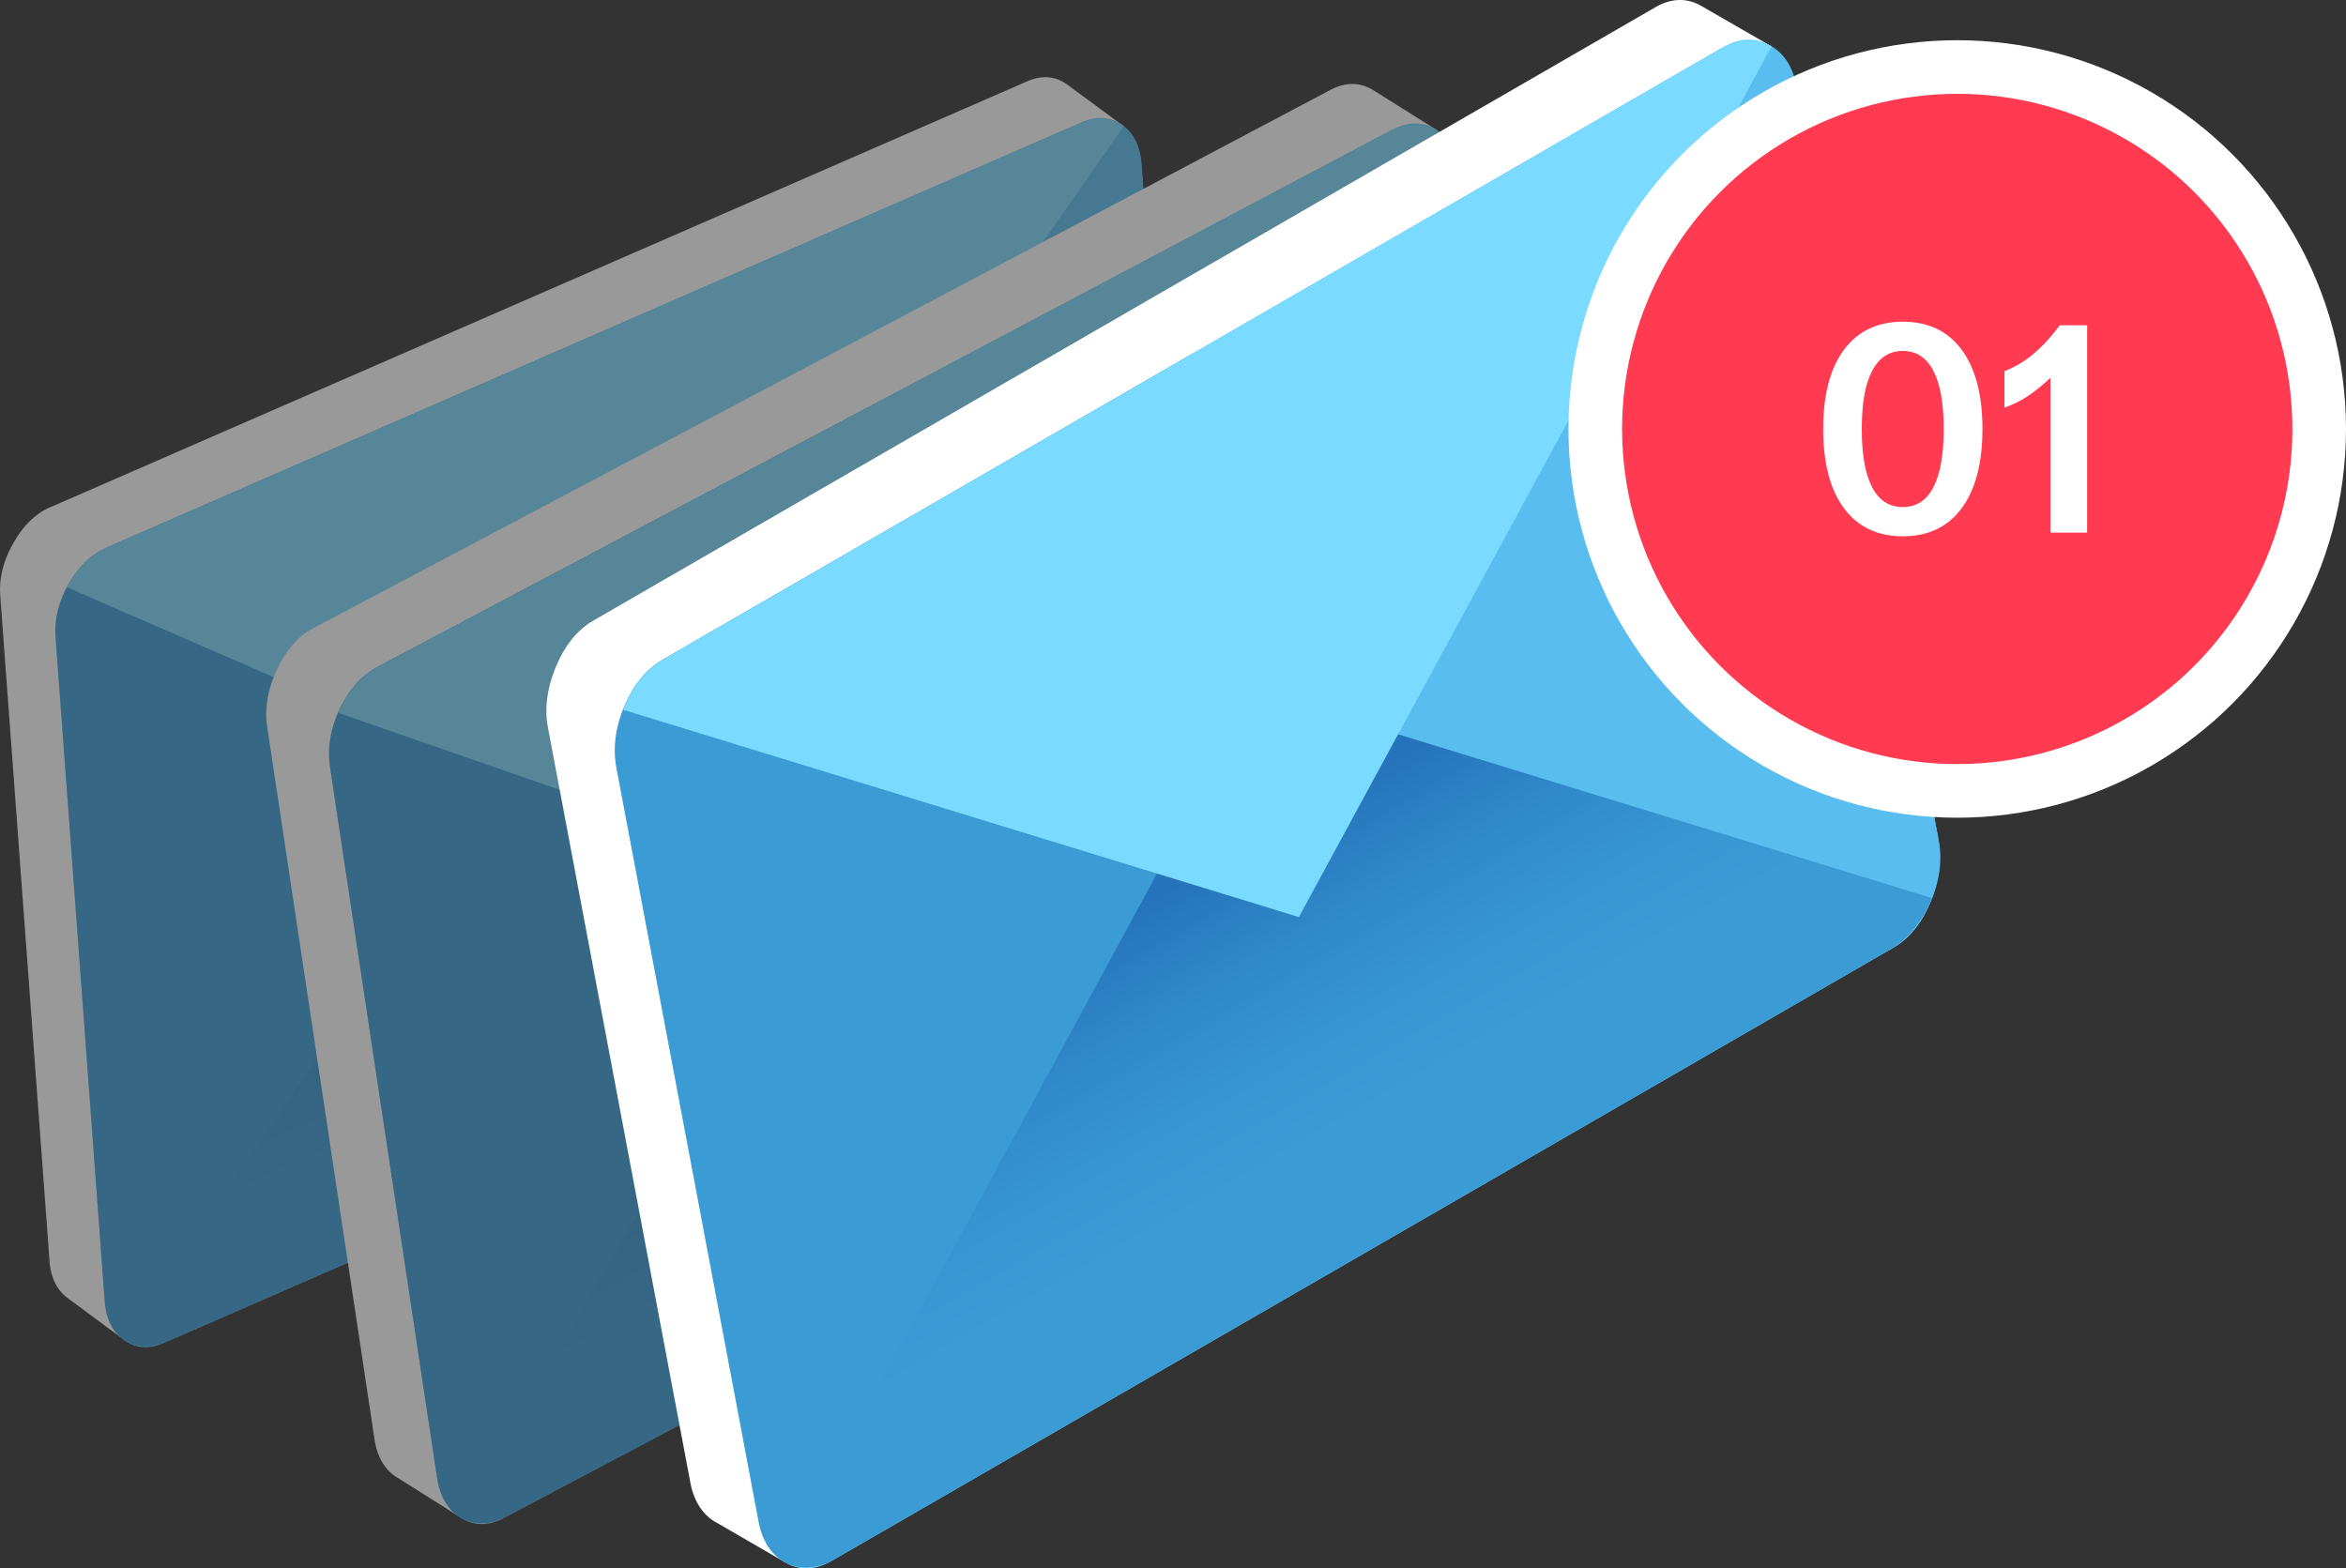 <svg width="175" height="117" viewBox="0 0 175 117" fill="none" xmlns="http://www.w3.org/2000/svg">
<rect x="0" y="0" width="175" height="117" fill="#333333" stroke="none"/>
<g opacity="0.5">
<path d="M0.863 40.759C0.887 40.712 0.911 40.67 0.934 40.629C0.952 40.6 0.97 40.57 0.987 40.535C1.005 40.505 1.023 40.47 1.04 40.44C1.689 39.279 2.609 38.335 3.664 37.875L3.965 37.746L40.17 21.96L76.375 6.175L76.676 6.046C77.731 5.586 78.722 5.698 79.5 6.234C79.524 6.246 79.542 6.264 79.565 6.276C79.589 6.293 79.606 6.305 79.63 6.323L83.823 9.418L81.11 10.226L84.707 58.826C84.801 60.082 84.442 61.409 83.787 62.57C83.769 62.606 83.752 62.635 83.734 62.67C83.716 62.7 83.699 62.73 83.681 62.759C83.032 63.921 82.112 64.864 81.057 65.324L8.847 96.806L9.136 99.86L5.162 96.918C5.162 96.918 5.121 96.888 5.097 96.871C4.319 96.334 3.794 95.391 3.7 94.135L0.014 44.373C-0.074 43.165 0.25 41.891 0.858 40.759H0.863Z" fill="white"/>
<path d="M12.166 100.203L85.171 68.368C87.377 67.407 88.998 64.335 88.792 61.51L85.16 12.456C84.953 9.632 82.99 8.122 80.784 9.089L7.779 40.925C5.574 41.886 3.952 44.958 4.158 47.783L7.791 96.836C7.997 99.661 9.961 101.17 12.166 100.203Z" fill="url(#paint0_linear_699_1763)"/>
<path d="M8.084 40.793L44.289 25.008L48.559 82.676L12.472 100.077C10.101 101.109 8.02 99.818 7.825 97.194L4.14 47.427C3.945 44.797 5.708 41.831 8.084 40.799V40.793Z" fill="url(#paint1_linear_699_1763)"/>
<path d="M80.494 9.216L44.289 25.001L48.529 82.304L84.881 68.489C87.252 67.457 89.02 64.485 88.826 61.861L85.141 12.094C84.946 9.464 82.865 8.172 80.494 9.21V9.216Z" fill="url(#paint2_linear_699_1763)"/>
<path d="M87.976 65.481C87.263 66.813 86.16 67.934 84.88 68.494L12.47 100.07C11.191 100.63 9.994 100.506 9.133 99.864L45.928 47.195L87.976 65.481Z" fill="url(#paint3_linear_699_1763)"/>
<path d="M4.984 43.805C5.698 42.472 6.801 41.352 8.08 40.792L80.49 9.216C81.77 8.656 82.967 8.779 83.828 9.422L47.033 62.09L4.984 43.805Z" fill="url(#paint4_linear_699_1763)"/>
<path d="M20.538 50.223C20.562 50.176 20.58 50.123 20.603 50.076C20.621 50.04 20.633 50.005 20.65 49.97C20.668 49.934 20.686 49.899 20.703 49.864C21.311 48.56 22.219 47.469 23.316 46.892L23.628 46.727L61.295 26.79L98.963 6.854L99.275 6.689C100.372 6.111 101.451 6.146 102.33 6.665C102.353 6.677 102.377 6.695 102.401 6.706C102.424 6.724 102.448 6.736 102.471 6.748L107.236 9.737L104.382 10.822L112.212 62.818C112.413 64.157 112.136 65.619 111.528 66.922C111.511 66.958 111.493 66.993 111.481 67.034C111.464 67.07 111.452 67.105 111.434 67.135C110.827 68.438 109.919 69.529 108.822 70.106L33.694 109.867L34.254 113.134L29.743 110.292C29.743 110.292 29.696 110.262 29.672 110.25C28.788 109.737 28.145 108.764 27.944 107.42L19.925 54.18C19.73 52.888 19.978 51.485 20.538 50.223Z" fill="white"/>
<path d="M37.544 113.257L113.497 73.054C115.797 71.84 117.289 68.402 116.835 65.383L108.933 12.897C108.479 9.878 106.251 8.416 103.951 9.631L27.997 49.839C25.697 51.054 24.206 54.492 24.66 57.511L32.561 109.996C33.015 113.015 35.244 114.478 37.544 113.263V113.257Z" fill="url(#paint5_linear_699_1763)"/>
<path d="M28.308 49.671L65.976 29.734L75.269 91.43L37.861 113.088C35.39 114.398 33.049 113.177 32.625 110.364L24.605 57.124C24.181 54.311 25.838 50.974 28.308 49.671Z" fill="url(#paint6_linear_699_1763)"/>
<path d="M103.644 9.799L65.977 29.735L75.211 91.042L113.196 73.217C115.667 71.908 117.324 68.57 116.899 65.763L108.88 12.523C108.456 9.711 106.115 8.49 103.644 9.799Z" fill="url(#paint7_linear_699_1763)"/>
<path d="M116.275 69.722C115.615 71.208 114.524 72.511 113.186 73.218L37.851 113.091C36.518 113.799 35.221 113.757 34.242 113.138L69.539 53.477L116.27 69.722H116.275Z" fill="url(#paint8_linear_699_1763)"/>
<path d="M25.219 53.172C25.879 51.686 26.97 50.383 28.309 49.675L103.637 9.802C104.97 9.095 106.267 9.136 107.246 9.755L71.949 69.417L25.219 53.172Z" fill="url(#paint9_linear_699_1763)"/>
</g>
<path d="M41.363 49.996C41.387 49.943 41.404 49.89 41.428 49.837C41.446 49.801 41.458 49.76 41.475 49.725C41.493 49.684 41.511 49.648 41.528 49.607C42.124 48.192 43.05 47.001 44.194 46.334L44.518 46.146L83.86 23.42L123.196 0.707L123.52 0.518C124.664 -0.143 125.814 -0.148 126.775 0.37C126.805 0.382 126.828 0.4 126.852 0.412C126.875 0.429 126.905 0.441 126.928 0.453L132.123 3.448L129.128 4.716L139.518 59.802C139.783 61.223 139.547 62.792 138.952 64.201C138.934 64.242 138.916 64.278 138.904 64.319C138.887 64.354 138.875 64.395 138.857 64.431C138.262 65.846 137.336 67.043 136.192 67.704L57.726 113.025L58.451 116.48L53.534 113.632C53.534 113.632 53.481 113.602 53.457 113.591C52.496 113.078 51.776 112.063 51.505 110.642L40.868 54.236C40.608 52.868 40.821 51.364 41.369 49.996H41.363Z" fill="white"/>
<path d="M61.965 116.483L141.298 70.661C143.697 69.275 145.154 65.56 144.547 62.358L134.062 6.759C133.461 3.558 131.026 2.089 128.626 3.475L49.293 49.291C46.893 50.677 45.437 54.392 46.044 57.594L56.528 113.193C57.13 116.395 59.565 117.863 61.965 116.477V116.483Z" fill="url(#paint10_linear_699_1763)"/>
<path d="M49.619 49.1L88.961 26.375L101.291 91.739L62.291 116.286C59.714 117.778 57.167 116.569 56.607 113.591L45.969 57.185C45.409 54.207 47.043 50.586 49.619 49.094V49.1Z" fill="url(#paint11_linear_699_1763)"/>
<path d="M128.303 3.655L88.961 26.38L101.214 91.331L140.981 70.846C143.557 69.355 145.191 65.734 144.631 62.756L133.993 6.35C133.433 3.372 130.886 2.163 128.309 3.655H128.303Z" fill="url(#paint12_linear_699_1763)"/>
<path d="M144.125 66.998C143.482 68.608 142.367 70.041 140.976 70.843L62.292 116.288C60.9 117.089 59.52 117.101 58.453 116.482L93.709 51.531L144.13 66.998H144.125Z" fill="url(#paint13_linear_699_1763)"/>
<path d="M46.469 52.952C47.111 51.342 48.226 49.909 49.617 49.107L128.307 3.656C129.699 2.855 131.079 2.843 132.146 3.462L96.89 68.413L46.469 52.946V52.952Z" fill="url(#paint14_linear_699_1763)"/>
<circle cx="146" cy="32" r="27" fill="#FF3A51" stroke="white" stroke-width="4"/>
<path d="M152.95 39.734V28.186C152.356 28.738 151.797 29.189 151.274 29.54C150.752 29.891 150.168 30.181 149.523 30.41V27.692C149.91 27.535 150.311 27.334 150.727 27.091C151.142 26.847 151.59 26.504 152.069 26.06C152.556 25.616 153.083 25.018 153.648 24.266H155.689V39.734H152.95Z" fill="white"/>
<path d="M141.94 40.006C140.05 40.006 138.585 39.308 137.547 37.911C136.516 36.515 136 34.545 136 32.003C136 29.461 136.516 27.491 137.547 26.095C138.585 24.698 140.05 24 141.94 24C143.838 24 145.303 24.698 146.334 26.095C147.365 27.491 147.881 29.461 147.881 32.003C147.881 34.545 147.365 36.515 146.334 37.911C145.303 39.308 143.838 40.006 141.94 40.006ZM141.94 37.825C142.95 37.825 143.709 37.335 144.218 36.353C144.733 35.365 144.991 33.915 144.991 32.003C144.991 30.091 144.733 28.644 144.218 27.663C143.709 26.675 142.95 26.181 141.94 26.181C140.931 26.181 140.168 26.675 139.652 27.663C139.137 28.644 138.879 30.091 138.879 32.003C138.879 33.915 139.137 35.365 139.652 36.353C140.168 37.335 140.931 37.825 141.94 37.825Z" fill="white"/>
<defs>
<linearGradient id="paint0_linear_699_1763" x1="5.126" y1="72.751" x2="-75.708" y2="108" gradientUnits="userSpaceOnUse">
<stop stop-color="#7BDAFF"/>
<stop offset="1" stop-color="#59BDEF"/>
</linearGradient>
<linearGradient id="paint1_linear_699_1763" x1="-73.751" y1="163.922" x2="-45.582" y2="94.674" gradientUnits="userSpaceOnUse">
<stop offset="0.77" stop-color="#59BDEF"/>
<stop offset="0.85" stop-color="#54B8EB"/>
<stop offset="0.93" stop-color="#48AAE1"/>
<stop offset="1" stop-color="#3A9BD5"/>
</linearGradient>
<linearGradient id="paint2_linear_699_1763" x1="51.575" y1="109.145" x2="-18.341" y2="82.668" gradientUnits="userSpaceOnUse">
<stop offset="0.77" stop-color="#59BDEF"/>
<stop offset="0.85" stop-color="#54B8EB"/>
<stop offset="0.93" stop-color="#48AAE1"/>
<stop offset="1" stop-color="#3A9BD5"/>
</linearGradient>
<linearGradient id="paint3_linear_699_1763" x1="-1.824" y1="167.106" x2="-34.84" y2="91.392" gradientUnits="userSpaceOnUse">
<stop offset="0.77" stop-color="#3A9BD5"/>
<stop offset="0.84" stop-color="#3796D1"/>
<stop offset="0.92" stop-color="#3088C8"/>
<stop offset="1" stop-color="#2573BA"/>
</linearGradient>
<linearGradient id="paint4_linear_699_1763" x1="-24.213" y1="42.082" x2="-81.665" y2="108.32" gradientUnits="userSpaceOnUse">
<stop stop-color="#7BDAFF"/>
<stop offset="1" stop-color="#59BDEF"/>
</linearGradient>
<linearGradient id="paint5_linear_699_1763" x1="8.781" y1="94.374" x2="-75.32" y2="138.884" gradientUnits="userSpaceOnUse">
<stop stop-color="#7BDAFF"/>
<stop offset="1" stop-color="#59BDEF"/>
</linearGradient>
<linearGradient id="paint6_linear_699_1763" x1="-68.662" y1="198.886" x2="-43.992" y2="122.09" gradientUnits="userSpaceOnUse">
<stop offset="0.77" stop-color="#59BDEF"/>
<stop offset="0.85" stop-color="#54B8EB"/>
<stop offset="0.93" stop-color="#48AAE1"/>
<stop offset="1" stop-color="#3A9BD5"/>
</linearGradient>
<linearGradient id="paint7_linear_699_1763" x1="61.122" y1="129.967" x2="-16.257" y2="107.173" gradientUnits="userSpaceOnUse">
<stop offset="0.77" stop-color="#59BDEF"/>
<stop offset="0.85" stop-color="#54B8EB"/>
<stop offset="0.93" stop-color="#48AAE1"/>
<stop offset="1" stop-color="#3A9BD5"/>
</linearGradient>
<linearGradient id="paint8_linear_699_1763" x1="8.98" y1="196.456" x2="-32.709" y2="117.686" gradientUnits="userSpaceOnUse">
<stop offset="0.77" stop-color="#3A9BD5"/>
<stop offset="0.84" stop-color="#3796D1"/>
<stop offset="0.92" stop-color="#3088C8"/>
<stop offset="1" stop-color="#2573BA"/>
</linearGradient>
<linearGradient id="paint9_linear_699_1763" x1="-25.287" y1="63.77" x2="-81.706" y2="139.716" gradientUnits="userSpaceOnUse">
<stop stop-color="#7BDAFF"/>
<stop offset="1" stop-color="#59BDEF"/>
</linearGradient>
<linearGradient id="paint10_linear_699_1763" x1="27.039" y1="99.548" x2="-60.794" y2="150.279" gradientUnits="userSpaceOnUse">
<stop stop-color="#7BDAFF"/>
<stop offset="1" stop-color="#59BDEF"/>
</linearGradient>
<linearGradient id="paint11_linear_699_1763" x1="-51.337" y1="213.939" x2="-28.089" y2="131.15" gradientUnits="userSpaceOnUse">
<stop offset="0.77" stop-color="#59BDEF"/>
<stop offset="0.85" stop-color="#54B8EB"/>
<stop offset="0.93" stop-color="#48AAE1"/>
<stop offset="1" stop-color="#3A9BD5"/>
</linearGradient>
<linearGradient id="paint12_linear_699_1763" x1="83.997" y1="135.637" x2="0.664" y2="114.408" gradientUnits="userSpaceOnUse">
<stop offset="0.77" stop-color="#59BDEF"/>
<stop offset="0.85" stop-color="#54B8EB"/>
<stop offset="0.93" stop-color="#48AAE1"/>
<stop offset="1" stop-color="#3A9BD5"/>
</linearGradient>
<linearGradient id="paint13_linear_699_1763" x1="31.277" y1="208.286" x2="-16.24" y2="126.017" gradientUnits="userSpaceOnUse">
<stop offset="0.77" stop-color="#3A9BD5"/>
<stop offset="0.84" stop-color="#3796D1"/>
<stop offset="0.92" stop-color="#3088C8"/>
<stop offset="1" stop-color="#2573BA"/>
</linearGradient>
<linearGradient id="paint14_linear_699_1763" x1="-10.45" y1="68.287" x2="-67.558" y2="151.413" gradientUnits="userSpaceOnUse">
<stop stop-color="#7BDAFF"/>
<stop offset="1" stop-color="#59BDEF"/>
</linearGradient>
</defs>
</svg>
